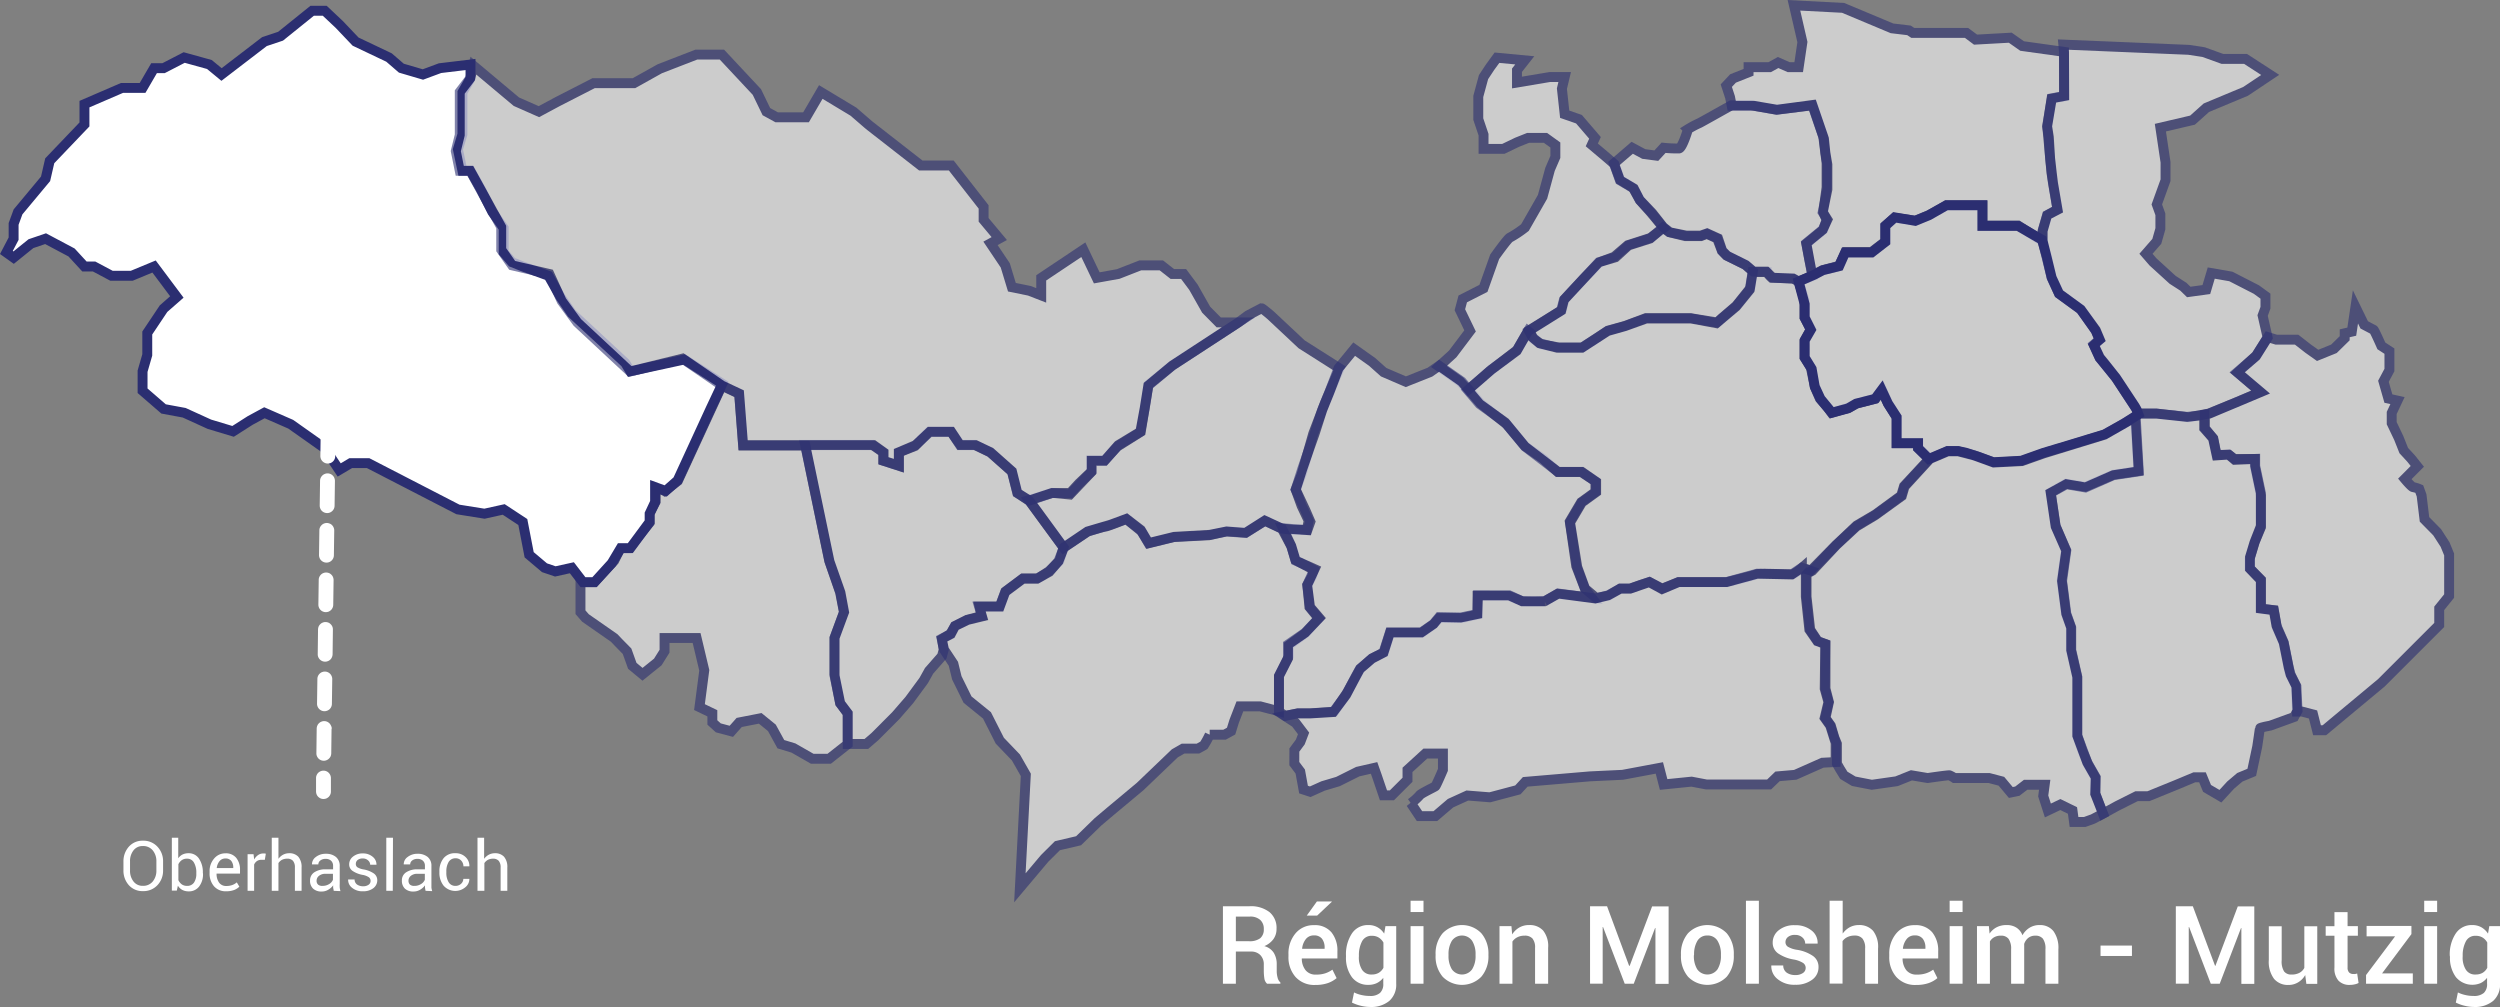 <svg xmlns="http://www.w3.org/2000/svg" xmlns:xlink="http://www.w3.org/1999/xlink" viewBox="0 0 504.67 203.28"><rect x="0" y="0" width="504.67" height="203.28" fill="#808080" stroke="none"/><defs><style>.cls-1,.cls-5{fill:none;}.cls-2{opacity:0.6;}.cls-10,.cls-2,.cls-22,.cls-8{isolation:isolate;}.cls-3{clip-path:url(#clip-path);}.cls-17,.cls-4{fill:#fff;}.cls-5{stroke:#2b2e71;stroke-width:2px;}.cls-6{clip-path:url(#clip-path-2);}.cls-7{clip-path:url(#clip-path-3);}.cls-8{opacity:0.6;}.cls-9{clip-path:url(#clip-path-4);}.cls-10,.cls-17{opacity:0.6;}.cls-11{clip-path:url(#clip-path-5);}.cls-12{clip-path:url(#clip-path-6);}.cls-13{clip-path:url(#clip-path-7);}.cls-14{clip-path:url(#clip-path-8);}.cls-15{clip-path:url(#clip-path-9);}.cls-16{clip-path:url(#clip-path-10);}.cls-18{clip-path:url(#clip-path-11);}.cls-19{clip-path:url(#clip-path-12);}.cls-20{clip-path:url(#clip-path-13);}.cls-21{clip-path:url(#clip-path-14);}.cls-23{clip-path:url(#clip-path-15);}.cls-24{clip-path:url(#clip-path-16);}.cls-25{clip-path:url(#clip-path-17);}</style><clipPath id="clip-path" transform="translate(-0.02 -0.17)"><rect class="cls-1" x="288.75" y="10.75" width="48.75" height="69.75"/></clipPath><clipPath id="clip-path-2" transform="translate(-0.02 -0.17)"><rect class="cls-1" x="116" y="76.5" width="56.25" height="78"/></clipPath><clipPath id="clip-path-3" transform="translate(-0.02 -0.17)"><rect class="cls-1" x="161.25" y="86.25" width="54.75" height="65.25"/></clipPath><clipPath id="clip-path-4" transform="translate(-0.02 -0.17)"><rect class="cls-1" x="188.75" y="103.75" width="79" height="78.75"/></clipPath><clipPath id="clip-path-5" transform="translate(-0.02 -0.17)"><rect class="cls-1" x="206" y="61.25" width="65.75" height="51"/></clipPath><clipPath id="clip-path-6" transform="translate(-0.02 -0.17)"><rect class="cls-1" x="257" y="69.25" width="66.75" height="76.75"/></clipPath><clipPath id="clip-path-7" transform="translate(-0.02 -0.17)"><rect class="cls-1" x="307.25" y="44.75" width="47.75" height="26.75"/></clipPath><clipPath id="clip-path-8" transform="translate(-0.02 -0.17)"><rect class="cls-1" x="294.75" y="54" width="96.25" height="68"/></clipPath><clipPath id="clip-path-9" transform="translate(-0.02 -0.17)"><rect class="cls-1" x="324.5" y="20.25" width="45.5" height="38"/></clipPath><clipPath id="clip-path-10" transform="translate(-0.02 -0.17)"><rect class="cls-1" x="347.25" width="70.5" height="57.5"/></clipPath><clipPath id="clip-path-11" transform="translate(-0.02 -0.17)"><rect class="cls-1" x="411.25" y="8" width="49" height="77.5"/></clipPath><clipPath id="clip-path-12" transform="translate(-0.02 -0.17)"><rect class="cls-1" x="444" y="58.75" width="51.5" height="90"/></clipPath><clipPath id="clip-path-13" transform="translate(-0.02 -0.17)"><rect class="cls-1" x="412.75" y="82.5" width="52.25" height="83.5"/></clipPath><clipPath id="clip-path-14" transform="translate(-0.02 -0.17)"><rect class="cls-1" x="363.5" y="82.5" width="69.25" height="84.75"/></clipPath><clipPath id="clip-path-15" transform="translate(-0.02 -0.17)"><rect class="cls-1" y="1.25" width="147.25" height="117.5"/></clipPath><clipPath id="clip-path-16" transform="translate(-0.02 -0.17)"><rect class="cls-1" x="91" y="10" width="162.5" height="92.5"/></clipPath><clipPath id="clip-path-17" transform="translate(-0.02 -0.17)"><rect class="cls-1" x="256.75" y="113.5" width="115" height="52.5"/></clipPath></defs><g id="Calque_2" data-name="Calque 2"><g id="Calque_1-2" data-name="Calque 1"><g class="cls-2"><g class="cls-3"><path class="cls-4" d="M302.21,11.82l5.61.53-1.57,2v2.48l6.63-1.11h3l-.56,2.35.56,5.16,2.88,1L322,28l-.65,1.42,2.86,2.41,1.7,1.47,1.18,3.2,2.55,1.55,1.5,2.62L333.21,43l2.66,3.19-2.66,2-4.6,1.48L325.89,52l-3,1.12-3.23,3.35-3.81,4.11-.56,2.19L308.48,67l-2.23,3.85-5.45,4.19-2.95,2.57-1.55,1.29-1.58-1.75-4.23-3,2.79-2.54,3.5-4.64-2.06-4.27.58-2.19,4.18-2.13L301.75,52s2.74-3.86,3.11-3.89a22.35,22.35,0,0,0,3-2l3.55-6.21,1.51-5.55L314,31.85V29.44L312,28h-3.5l-2.23.89-2.77,1.33h-4V27.36l-1.06-3.14V19.63l1.06-3.9,1.32-2Z" transform="translate(-0.02 -0.17)"/><path class="cls-5" d="M302.21,11.82l5.61.53-1.57,2v2.48l6.63-1.11h3l-.56,2.35.56,5.16,2.88,1L322,28l-.65,1.42,2.86,2.41,1.7,1.47,1.18,3.2,2.55,1.55,1.5,2.62L333.21,43l2.66,3.19-2.66,2-4.6,1.48L325.89,52l-3,1.12-3.23,3.35-3.81,4.11-.56,2.19L308.48,67l-2.23,3.85-5.45,4.19-2.95,2.57-1.55,1.29-1.58-1.75-4.23-3,2.79-2.54,3.5-4.64-2.06-4.27.58-2.19,4.18-2.13L301.75,52s2.74-3.86,3.11-3.89a22.35,22.35,0,0,0,3-2l3.55-6.21,1.51-5.55L314,31.85V29.44L312,28h-3.5l-2.23.89-2.77,1.33h-4V27.36l-1.06-3.14V19.63l1.06-3.9,1.32-2Z" transform="translate(-0.02 -0.17)"/></g></g><g class="cls-2"><g class="cls-6"><polygon class="cls-4" points="140.62 128.79 134.15 128.79 134.15 131.46 132.79 133.63 129.7 136.12 127.64 134.41 126.58 131.46 124.91 129.76 123.99 128.79 118.19 124.75 117.18 123.59 117.18 118.61 117.18 117.51 119.97 117.51 123.99 113.18 125.24 110.65 126.98 110.65 131.11 105.54 131.11 103.63 132.36 101.26 132.36 98.09 134.15 99.12 136.84 97.08 145.72 77.83 149.22 79.5 150.02 89.95 162.59 89.95 167.39 113.18 169.59 119.58 170.37 123.59 168.46 128.79 168.46 136.12 169.59 141.94 171.12 143.99 171.12 147.63 171.12 150.23 167.39 153.17 163.96 153.17 160.17 151 157.63 150.23 155.82 146.93 153.46 145.01 149.22 145.84 147.63 147.63 145 146.93 143.8 145.84 143.8 143.99 141.2 142.74 142.17 135.31 140.62 128.79"/><polygon class="cls-5" points="140.62 128.79 134.15 128.79 134.15 131.46 132.79 133.63 129.7 136.12 127.64 134.41 126.58 131.46 124.91 129.76 123.99 128.79 118.19 124.75 117.18 123.59 117.18 118.61 117.18 117.51 119.97 117.51 123.99 113.18 125.24 110.65 126.98 110.65 131.11 105.54 131.11 103.63 132.36 101.26 132.36 98.09 134.15 99.12 136.84 97.08 145.72 77.83 149.22 79.5 150.02 89.95 162.59 89.95 167.39 113.18 169.59 119.58 170.37 123.59 168.46 128.79 168.46 136.12 169.59 141.94 171.12 143.99 171.12 147.63 171.12 150.23 167.39 153.17 163.96 153.17 160.17 151 157.63 150.23 155.82 146.93 153.46 145.01 149.22 145.84 147.63 147.63 145 146.93 143.8 145.84 143.8 143.99 141.2 142.74 142.17 135.31 140.62 128.79"/></g></g><g class="cls-2"><g class="cls-7"><polygon class="cls-4" points="190.15 129.01 190.51 131.14 190.15 132.46 187.55 135.42 186.46 137.38 183.57 141.31 180.82 144.48 176.61 148.7 174.89 150.18 171.13 150.18 171.13 143.99 169.61 141.97 168.47 136.43 168.47 128.75 170.39 123.56 169.66 119.61 167.45 113.35 162.53 89.8 176.1 89.8 178.3 91.32 178.3 92.99 181.46 94.03 181.46 91.32 184.68 90.05 187.59 87.13 191.97 87.13 193.85 89.8 196.75 89.8 199.9 91.32 204.29 95.21 205.4 99.51 207.81 101.13 214.71 110.53 213.88 113.21 211.74 115.32 209.49 116.77 206.48 116.77 204.29 118.41 203 119.37 201.84 122.46 197.75 122.46 198.19 124.36 195.27 125.1 192.76 126.38 191.84 127.98 190.15 129.01"/><polygon class="cls-5" points="190.15 129.01 190.51 131.14 190.15 132.46 187.55 135.42 186.46 137.38 183.57 141.31 180.82 144.48 176.61 148.7 174.89 150.18 171.13 150.18 171.13 143.99 169.61 141.97 168.47 136.43 168.47 128.75 170.39 123.56 169.66 119.61 167.45 113.35 162.53 89.8 176.1 89.8 178.3 91.32 178.3 92.99 181.46 94.03 181.46 91.32 184.68 90.05 187.59 87.13 191.97 87.13 193.85 89.8 196.75 89.8 199.9 91.32 204.29 95.21 205.4 99.51 207.81 101.13 214.71 110.53 213.88 113.21 211.74 115.32 209.49 116.77 206.48 116.77 204.29 118.41 203 119.37 201.84 122.46 197.75 122.46 198.19 124.36 195.27 125.1 192.76 126.38 191.84 127.98 190.15 129.01"/></g></g><g class="cls-8"><g class="cls-9"><path class="cls-4" d="M227.39,104.94l3.07,2.49,1.47,2.39,5-1.23,7.14-.37,3.54-.79,3.89.25,3.9-2.41,3.41,1.64,1.91,3.59.8,2.72,3.73,2-.35,1.24-.95,1.77.4,4.48,1.89,2.32-2.79,3-3.25,2.39v2.25l-2,4v7.09l-3.78-1h-4.1l-1.16,3-.62,2-1.32.72h-3a17.12,17.12,0,0,1-1.18,2.15c-.21.14-1.2.66-1.2.66h-3l-1.66.95-7,6.7L224.12,164l-2.47,2.09-3.9,3.8-4.27,1-2.58,2.56-5,5.94,1.2-22.8-2-3.51-3.25-3.39-2.59-5.11-3.92-3.18L193.17,137l-.69-2.83-1.9-2.87-.47-2.19,1.85-.94.85-1.63,2.52-1.22,2.92-.71-.59-2h4.18l1.09-2.95L206.5,117h2.84l2.51-1.4,1.85-2.14,1.07-2.77,4.82-3.22s3.22-1,3.59-1S227.39,104.94,227.39,104.94Z" transform="translate(-0.02 -0.17)"/><path class="cls-5" d="M227.39,104.94l3.07,2.49,1.47,2.39,5-1.23,7.14-.37,3.54-.79,3.89.25,3.9-2.41,3.41,1.64,1.91,3.59.8,2.72,3.73,2-.35,1.24-.95,1.77.4,4.48,1.89,2.32-2.79,3-3.25,2.39v2.25l-2,4v7.09l-3.78-1h-4.1l-1.16,3-.62,2-1.32.72h-3a17.12,17.12,0,0,1-1.18,2.15c-.21.14-1.2.66-1.2.66h-3l-1.66.95-7,6.7L224.12,164l-2.47,2.09-3.9,3.8-4.27,1-2.58,2.56-5,5.94,1.2-22.8-2-3.51-3.25-3.39-2.59-5.11-3.92-3.18L193.17,137l-.69-2.83-1.9-2.87-.47-2.19,1.85-.94.85-1.63,2.52-1.22,2.92-.71-.59-2h4.18l1.09-2.95L206.5,117h2.84l2.51-1.4,1.85-2.14,1.07-2.77,4.82-3.22s3.22-1,3.59-1S227.39,104.94,227.39,104.94Z" transform="translate(-0.02 -0.17)"/></g></g><g class="cls-10"><g class="cls-11"><path class="cls-4" d="M254.69,62.39c.16,0,1.83,1.42,1.83,1.42l6.25,5.86,7.67,4.87-2.94,6.94-2.38,6.23-2.35,8.23L261.58,99l1.19,3.28,1.43,3-.36,1.86h-2.78l-2.31-.29-3.42-1.57-3.88,2.48-3.81-.3-3.38.67-7.21.41-5.19,1.27-1.56-2.67-2.9-2.23-3.2,1.18-4.64,1.37-4.82,3.26-7-9.59,4.67-1.47L216,100l4.29-4.52V93.12H223l2.53-2.78,4.77-3,1.56-9.5L236.59,74l13.35-8.69,2-1.48Z" transform="translate(-0.02 -0.17)"/><path class="cls-5" d="M254.69,62.39c.16,0,1.83,1.42,1.83,1.42l6.25,5.86,7.67,4.87-2.94,6.94-2.38,6.23-2.35,8.23L261.58,99l1.19,3.28,1.43,3-.36,1.86h-2.78l-2.31-.29-3.42-1.57-3.88,2.48-3.81-.3-3.38.67-7.21.41-5.19,1.27-1.56-2.67-2.9-2.23-3.2,1.18-4.64,1.37-4.82,3.26-7-9.59,4.67-1.47L216,100l4.29-4.52V93.12H223l2.53-2.78,4.77-3,1.56-9.5L236.59,74l13.35-8.69,2-1.48Z" transform="translate(-0.02 -0.17)"/></g></g><g class="cls-2"><g class="cls-12"><path class="cls-4" d="M298.3,120.45v3.77l-3.22.71h-4.55l-1.07,1.22L287,127.9h-6.36l-1.26,4L277,133.07l-2.38,2.09L272,139.94l-2.64,3.9-4.82.33H262l-2.53.52-1.26-.85v-7.23l1.81-3.54v-2.79l3.46-2.38,2.85-3-1.85-2.17-.6-4.44,1.51-3.24-3.82-1.7-.9-3L259,106.82l4.94.36.6-1.69-1-2.31L261.58,99l1.33-4.18,1.58-4.55.91-2.56,1.54-4.81,1.38-3.41,1.91-5,3.15-3.84L277,73.22l2.33,2.08,4.48,1.93,4.86-1.93L290.53,74l4.55,3.19,3.82,4.44,5.27,4.2,3.72,4.44,3.6,2.51,3,2.67h4.72l2.88,1.89v2.13l-2.88,2.08-2.3,3.9,1.3,9,1.79,4.65,1.34,1.74-6.85-.8-2.65,1.53a42.07,42.07,0,0,1-4.5,0c-.34-.16-2.71-1.11-2.71-1.11Z" transform="translate(-0.02 -0.17)"/><path class="cls-5" d="M298.3,120.45v3.77l-3.22.71h-4.55l-1.07,1.22L287,127.9h-6.36l-1.26,4L277,133.07l-2.38,2.09L272,139.94l-2.64,3.9-4.82.33H262l-2.53.52-1.26-.85v-7.23l1.81-3.54v-2.79l3.46-2.38,2.85-3-1.85-2.17-.6-4.44,1.51-3.24-3.82-1.7-.9-3L259,106.82l4.94.36.6-1.69-1-2.31L261.58,99l1.33-4.18,1.58-4.55.91-2.56,1.54-4.81,1.38-3.41,1.91-5,3.15-3.84L277,73.22l2.33,2.08,4.48,1.93,4.86-1.93L290.53,74l4.55,3.19,3.82,4.44,5.27,4.2,3.72,4.44,3.6,2.51,3,2.67h4.72l2.88,1.89v2.13l-2.88,2.08-2.3,3.9,1.3,9,1.79,4.65,1.34,1.74-6.85-.8-2.65,1.53a42.07,42.07,0,0,1-4.5,0c-.34-.16-2.71-1.11-2.71-1.11Z" transform="translate(-0.02 -0.17)"/></g></g><g class="cls-10"><g class="cls-13"><polygon class="cls-4" points="340.24 47.67 343.35 47.67 344.54 47.2 346.64 48.13 347.59 50.62 348.49 51.56 352.32 53.44 353.85 54.79 353.33 58.18 350.48 61.74 347.59 64.22 346.64 65.11 341.24 64.22 332.25 64.22 328.05 65.79 324.61 66.74 322.1 68.42 319.42 70.16 314.71 70.16 311.12 69.5 309.56 68.42 308.65 66.77 315.15 62.7 315.7 60.53 322.75 52.94 326.11 51.94 328.73 49.55 333.11 48.15 335.71 45.95 336.95 46.87 340.24 47.67"/><polygon class="cls-5" points="340.24 47.67 343.35 47.67 344.54 47.2 346.64 48.13 347.59 50.62 348.49 51.56 352.32 53.44 353.85 54.79 353.33 58.18 350.48 61.74 347.59 64.22 346.64 65.11 341.24 64.22 332.25 64.22 328.05 65.79 324.61 66.74 322.1 68.42 319.42 70.16 314.71 70.16 311.12 69.5 309.56 68.42 308.65 66.77 315.15 62.7 315.7 60.53 322.75 52.94 326.11 51.94 328.73 49.55 333.11 48.15 335.71 45.95 336.95 46.87 340.24 47.67"/></g></g><g class="cls-2"><g class="cls-14"><path class="cls-4" d="M363.11,57l1.18,3.75v3.53l1.27,2.34L364.29,69v3.33l1.27,2,.83,4,1,2.29L369,82.49l.73,1,3.51-1,1.58-.86,3.82-1,1.29-1.78,1.23,2.77,1.73,2.81v5.2h4.37v1l2.3,2.11-5.18,5.57-.57,1.9L378.64,104l-3.82,2.25-4.23,4-5,5.09-1.83-.52a9.61,9.61,0,0,1-1.85,1.28c-.42.08-6.69-.26-7.3,0s-6,1.59-6,1.59h-9.74L335.55,119,333,117.67l-1.91.61-2,.71h-2l-2.34,1.4-2.48.52L320,119l-1.58-4.35-1.46-9,2.39-4.05,2.88-2.08V97.43l-2.88-2h-4.82l-6.66-5.11-4-4.87-5.17-3.72-2.37-2.81,4.76-4.14L306.19,71l2.29-4,.6.49.28.75,1.43,1.22,3.55.9h5l5.2-3.36,3.53-1,4.26-1.53h9.08l5.08.94,4-3.37,2.74-3.37.59-3.58h2.83a7.39,7.39,0,0,0,1,1.13c.17,0,4.41.19,4.41.19Z" transform="translate(-0.02 -0.17)"/><path class="cls-5" d="M363.11,57l1.18,3.75v3.53l1.27,2.34L364.29,69v3.33l1.27,2,.83,4,1,2.29L369,82.49l.73,1,3.51-1,1.58-.86,3.82-1,1.29-1.78,1.23,2.77,1.73,2.81v5.2h4.37v1l2.3,2.11-5.18,5.57-.57,1.9L378.64,104l-3.82,2.25-4.23,4-5,5.09-1.83-.52a9.61,9.61,0,0,1-1.85,1.28c-.42.08-6.69-.26-7.3,0s-6,1.59-6,1.59h-9.74L335.55,119,333,117.67l-1.91.61-2,.71h-2l-2.34,1.4-2.48.52L320,119l-1.58-4.35-1.46-9,2.39-4.05,2.88-2.08V97.43l-2.88-2h-4.82l-6.66-5.11-4-4.87-5.17-3.72-2.37-2.81,4.76-4.14L306.19,71l2.29-4,.6.49.28.75,1.43,1.22,3.55.9h5l5.2-3.36,3.53-1,4.26-1.53h9.08l5.08.94,4-3.37,2.74-3.37.59-3.58h2.83a7.39,7.39,0,0,0,1,1.13c.17,0,4.41.19,4.41.19Z" transform="translate(-0.02 -0.17)"/></g></g><g class="cls-2"><g class="cls-15"><path class="cls-4" d="M349.55,21.42h4l5.07.89,7.32-.89,2.14,6.31.67,5.39V38l-.67,5,.67,1.56-.67,2-3.42,2.82.59,3.12.69,3.36L363.1,57,362,56.4l-4.13-.16L356.59,55H354l-1.58-1.33-3.74-1.86-1-1-.85-2.52-2.2-1-1.29.44h-2.92l-3.32-.67L335.76,46l-2.2-2.8L331,40.52l-1.17-2.3-2.8-1.65-1.21-3.4L329.51,30l2.34,1.26,2.53.33L335.84,30a26.56,26.56,0,0,0,3.12.14c.66-.09,1.79-3.75,1.8-3.89a19.72,19.72,0,0,1,2.33-1.24c.27-.12,5.18-2.88,5.18-2.88Z" transform="translate(-0.02 -0.17)"/><path class="cls-5" d="M349.55,21.42h4l5.07.89,7.32-.89,2.14,6.31.67,5.39V38l-.67,5,.67,1.56-.67,2-3.42,2.82.59,3.12.69,3.36L363.1,57,362,56.4l-4.13-.16L356.59,55H354l-1.58-1.33-3.74-1.86-1-1-.85-2.52-2.2-1-1.29.44h-2.92l-3.32-.67L335.76,46l-2.2-2.8L331,40.52l-1.17-2.3-2.8-1.65-1.21-3.4L329.51,30l2.34,1.26,2.53.33L335.84,30a26.56,26.56,0,0,0,3.12.14c.66-.09,1.79-3.75,1.8-3.89a19.72,19.72,0,0,1,2.33-1.24c.27-.12,5.18-2.88,5.18-2.88Z" transform="translate(-0.02 -0.17)"/></g></g><g class="cls-2"><g class="cls-16"><polygon class="cls-4" points="352.98 13.56 357.24 13.56 358.94 12.62 361.08 13.56 363.1 13.56 363.85 8.49 362.14 1.07 372.07 1.59 381.93 5.72 385.36 6.13 386.13 6.64 396.98 6.64 398.8 8 405.81 7.61 408.2 9.29 416.66 10.47 416.66 19.46 414.14 19.92 413.28 25.55 414.14 34.98 415.35 42.28 413.28 43.46 412.38 46.52 412.38 48.72 407.4 45.53 405.81 45.53 400.19 45.53 400.19 41.46 392.94 41.46 389.3 43.46 386.65 44.55 382.44 43.97 380.63 45.53 380.63 48.72 377.81 50.88 374.39 50.88 372.57 50.88 371.21 53.67 367.94 54.53 365.83 55.6 364.63 49.09 367.94 46.38 368.89 44.34 367.94 42.84 368.89 38.25 368.89 33.22 368.48 30.81 368.2 28.02 365.86 21.2 358.72 22.16 354.01 21.36 349.58 21.36 349.24 19.62 348.48 17.29 349.84 15.84 352.98 14.59 352.98 13.56"/><polygon class="cls-5" points="352.98 13.56 357.24 13.56 358.94 12.62 361.08 13.56 363.1 13.56 363.85 8.49 362.14 1.07 372.07 1.59 381.93 5.72 385.36 6.13 386.13 6.64 396.98 6.64 398.8 8 405.81 7.61 408.2 9.29 416.66 10.47 416.66 19.46 414.14 19.92 413.28 25.55 414.14 34.98 415.35 42.28 413.28 43.46 412.38 46.52 412.38 48.72 407.4 45.53 405.81 45.53 400.19 45.53 400.19 41.46 392.94 41.46 389.3 43.46 386.65 44.55 382.44 43.97 380.63 45.53 380.63 48.72 377.81 50.88 374.39 50.88 372.57 50.88 371.21 53.67 367.94 54.53 365.83 55.6 364.63 49.09 367.94 46.38 368.89 44.34 367.94 42.84 368.89 38.25 368.89 33.22 368.48 30.81 368.2 28.02 365.86 21.2 358.72 22.16 354.01 21.36 349.58 21.36 349.24 19.62 348.48 17.29 349.84 15.84 352.98 14.59 352.98 13.56"/></g></g><polygon class="cls-17" points="412.23 48.42 413.21 51.92 414.16 55.99 415.65 59.28 420.03 62.46 423.05 66.74 423.85 68.62 422.69 69.69 423.85 72.23 427.13 76.25 431.25 82.53 431.68 83.64 428.77 85.49 424.86 87.68 418.14 89.73 412.51 91.42 408.04 93.01 402.39 93.31 399.28 92.17 396.93 91.42 395.3 91.05 393.13 91.05 389.38 92.65 387.19 90.47 387.19 89.46 382.87 89.46 382.87 84.18 381.12 81.48 379.84 78.74 378.52 80.51 374.71 81.48 373.09 82.42 369.8 83.32 367.49 80.51 366.34 78.03 365.72 74.47 364.31 72.17 364.31 68.69 365.54 66.57 364.31 64.11 364.31 61.42 363.08 56.83 366.29 55.43 367.97 54.55 371.26 53.73 372.47 50.98 377.81 50.98 380.58 48.83 380.58 45.6 382.49 43.88 386.63 44.58 389.39 43.45 392.92 41.43 400.18 41.43 400.18 45.6 407.36 45.6 412.23 48.42"/><polygon class="cls-5" points="412.23 48.42 413.21 51.92 414.16 55.99 415.65 59.28 420.03 62.46 423.05 66.74 423.85 68.62 422.69 69.69 423.85 72.23 427.13 76.25 431.25 82.53 431.68 83.64 428.77 85.49 424.86 87.68 418.14 89.73 412.51 91.42 408.04 93.01 402.39 93.31 399.28 92.17 396.93 91.42 395.3 91.05 393.13 91.05 389.38 92.65 387.19 90.47 387.19 89.46 382.87 89.46 382.87 84.18 381.12 81.48 379.84 78.74 378.52 80.51 374.71 81.48 373.09 82.42 369.8 83.32 367.49 80.51 366.34 78.03 365.72 74.47 364.31 72.17 364.31 68.69 365.54 66.57 364.31 64.11 364.31 61.42 363.08 56.83 366.29 55.43 367.97 54.55 371.26 53.73 372.47 50.98 377.81 50.98 380.58 48.83 380.58 45.6 382.49 43.88 386.63 44.58 389.39 43.45 392.92 41.43 400.18 41.43 400.18 45.6 407.36 45.6 412.23 48.42"/><g class="cls-8"><g class="cls-18"><polygon class="cls-4" points="416.66 10.52 416.52 9 441.84 10.06 444.84 10.52 448.63 11.89 453.3 11.89 458.28 15.12 453.3 18.45 445.39 21.75 442.6 24.25 436.11 25.77 437.15 32.75 437.15 36.39 435.39 41.27 436.11 43.26 436.11 46.19 435.39 48.72 433.2 51.23 434.64 52.89 438.59 56.49 440.75 57.88 441.84 58.94 445.39 58.45 446.38 55.12 450.34 55.81 455.49 58.45 457.32 59.78 457.32 62.13 456.75 63.69 457.76 68.14 455.49 71.75 451.72 75.21 456.32 79.15 451.72 81.11 445.86 83.49 441.84 84.24 435.39 83.49 431.74 83.49 430.96 82.05 427.16 76.3 424.74 73.23 423.87 72.18 422.65 69.57 423.87 68.55 423.06 66.63 420.04 62.48 415.66 59.28 414.16 56.06 412.33 48.61 412.33 47.46 412.33 46.62 413.24 43.43 415.35 42.34 414.42 36.91 413.85 31.99 413.59 27.64 413.24 25.49 414.2 19.84 416.7 19.37 416.66 10.52"/><polygon class="cls-5" points="416.66 10.52 416.52 9 441.84 10.06 444.84 10.52 448.63 11.89 453.3 11.89 458.28 15.12 453.3 18.45 445.39 21.75 442.6 24.25 436.11 25.77 437.15 32.75 437.15 36.39 435.39 41.27 436.11 43.26 436.11 46.19 435.39 48.72 433.2 51.23 434.64 52.89 438.59 56.49 440.75 57.88 441.84 58.94 445.39 58.45 446.38 55.12 450.34 55.81 455.49 58.45 457.32 59.78 457.32 62.13 456.75 63.69 457.76 68.14 455.49 71.75 451.72 75.21 456.32 79.15 451.72 81.11 445.86 83.49 441.84 84.24 435.39 83.49 431.74 83.49 430.96 82.05 427.16 76.3 424.74 73.23 423.87 72.18 422.65 69.57 423.87 68.55 423.06 66.63 420.04 62.48 415.66 59.28 414.16 56.06 412.33 48.61 412.33 47.46 412.33 46.62 413.24 43.43 415.35 42.34 414.42 36.91 413.85 31.99 413.59 27.64 413.24 25.49 414.2 19.84 416.7 19.37 416.66 10.52"/></g></g><g class="cls-10"><g class="cls-19"><path class="cls-4" d="M457.84,68.22l1.7.52h4.1L466,70.58l1.88,1.33,3.29-1.33,2.17-2.13v-1l1.43-.33.74-5,1.77,3.63,1.9,1c.17.1,1.56,3.24,1.56,3.24l1.63,1.06v3.82l-1.21,2.27,1,3.49,1.84.41-1.17,2.49v2.07l1.43,3,1,2.52,1.5,1.63L488,94.31l-2.53,2.54s1.38,1.66,1.69,1.66a6.2,6.2,0,0,1,1.23.37l.47,1.29.59,4.85,2.55,2.59,1.6,2.48.82,2v8.4l-2,2.48v3.36L480.75,138l-11.51,9.58h-1.49l-.8-3.18-2.25-.59h-1l-.24-5.25-1.19-2.38L461,129.89l-1.34-3-.63-3.54-2.61-.29v-5.87l-2.28-2.3V113l1.05-3.48,1.23-2.91v-6.39l-1.23-5.86V92.82h-4.13L450,92h-2.56l-.62-3.29-1.71-2.09V83.85l.85-.16,10.41-4.37-4.74-4,3.78-3.23Z" transform="translate(-0.02 -0.17)"/><path class="cls-5" d="M457.84,68.22l1.7.52h4.1L466,70.58l1.88,1.33,3.29-1.33,2.17-2.13v-1l1.43-.33.74-5,1.77,3.63,1.9,1c.17.1,1.56,3.24,1.56,3.24l1.63,1.06v3.82l-1.21,2.27,1,3.49,1.84.41-1.17,2.49v2.07l1.43,3,1,2.52,1.5,1.63L488,94.31l-2.53,2.54s1.38,1.66,1.69,1.66a6.2,6.2,0,0,1,1.23.37l.47,1.29.59,4.85,2.55,2.59,1.6,2.48.82,2v8.4l-2,2.48v3.36L480.75,138l-11.51,9.58h-1.49l-.8-3.18-2.25-.59h-1l-.24-5.25-1.19-2.38L461,129.89l-1.34-3-.63-3.54-2.61-.29v-5.87l-2.28-2.3V113l1.05-3.48,1.23-2.91v-6.39l-1.23-5.86V92.82h-4.13L450,92h-2.56l-.62-3.29-1.71-2.09V83.85l.85-.16,10.41-4.37-4.74-4,3.78-3.23Z" transform="translate(-0.02 -0.17)"/></g></g><g class="cls-8"><g class="cls-20"><path class="cls-4" d="M431.7,95.25,431,84.32l.95-.65h3.42l6.16.65,3.45-.39v2.71l1.77,2,.76,3.46,2.37-.18L451.15,93l4.12-.19v1.41l1.14,5.43v6.72l-1.3,3.34-.88,2.92V115l2.18,2.28V123l2.61.35.55,3.12,1.47,3.42,1,5,.4,1.49,1.16,2.34.22,4.92-.7,1.27-4.8,1.74s-2.11.37-2.11.56-.53,3.69-.53,3.69l-1.1,5.18-2.41,1-1.85,1.57-2.07,2.25-2.7-1.58-.92-2.24H443l-3.76,1.57-5.53,2.25h-2.39l-3.85,1.93-2.93,1.6L423,160.36v-3.27l-1.48-2.62-1.12-2.73-1.07-3.08V136.84l-1.26-5.42v-4.6l-1-2.73-.87-6.82.87-6-2.1-4.95-1-6.72,3.1-1.78,3.91.61L426.63,96Z" transform="translate(-0.02 -0.17)"/><path class="cls-5" d="M431.7,95.25,431,84.32l.95-.65h3.42l6.16.65,3.45-.39v2.71l1.77,2,.76,3.46,2.37-.18L451.15,93l4.12-.19v1.41l1.14,5.43v6.72l-1.3,3.34-.88,2.92V115l2.18,2.28V123l2.61.35.55,3.12,1.47,3.42,1,5,.4,1.49,1.16,2.34.22,4.92-.7,1.27-4.8,1.74s-2.11.37-2.11.56-.53,3.69-.53,3.69l-1.1,5.18-2.41,1-1.85,1.57-2.07,2.25-2.7-1.58-.92-2.24H443l-3.76,1.57-5.53,2.25h-2.39l-3.85,1.93-2.93,1.6L423,160.36v-3.27l-1.48-2.62-1.12-2.73-1.07-3.08V136.84l-1.26-5.42v-4.6l-1-2.73-.87-6.82.87-6-2.1-4.95-1-6.72,3.1-1.78,3.91.61L426.63,96Z" transform="translate(-0.02 -0.17)"/></g></g><g class="cls-10"><g class="cls-21"><path class="cls-4" d="M424.56,164.43l-2.06,1.08-1.65.59H418.7l-.31-2.32-2.45-1.2-2.52,1.2-.94-2.93.3-2.26h-3.85l-1.67,1.29-1.32.27-1.9-2.27-2.48-.65h-7a5.78,5.78,0,0,0-1-.55c-.27-.06-4.41.55-4.41.55l-3.27-.55-3,1.2-5,.71-3.65-.71-2-1.2-.81-1.31-.59-1.05v-4l-.51-1.24-.71-2.41-1.09-1.54.7-3.23-.7-2.72v-9l-1.56-.57-1.52-2.32-.74-6.67v-4.48l.74-.77-.09.3.53-.3,4.88-5.21,4-3.71,3.79-2.27,5.38-3.89.56-1.91,5.1-5.57,3.63-1.54h2.09l3.29.85,3.89,1.42,5.68-.29,4.39-1.55,12.29-3.78,6.3-3.6.62,11-5.13.78-5.63,2.48-3.85-.66L414,99.66l1,6.81,2.14,4.84-.85,6.15.85,6.59,1,2.83v4.52l1.23,5.45v11.84l2,5.4,1.72,3-.11,3.34Z" transform="translate(-0.02 -0.17)"/><path class="cls-5" d="M424.56,164.43l-2.06,1.08-1.65.59H418.7l-.31-2.32-2.45-1.2-2.52,1.2-.94-2.93.3-2.26h-3.85l-1.67,1.29-1.32.27-1.9-2.27-2.48-.65h-7a5.78,5.78,0,0,0-1-.55c-.27-.06-4.41.55-4.41.55l-3.27-.55-3,1.2-5,.71-3.65-.71-2-1.2-.81-1.31-.59-1.05v-4l-.51-1.24-.71-2.41-1.09-1.54.7-3.23-.7-2.72v-9l-1.56-.57-1.52-2.32-.74-6.67v-4.48l.74-.77-.09.3.53-.3,4.88-5.21,4-3.71,3.79-2.27,5.38-3.89.56-1.91,5.1-5.57,3.63-1.54h2.09l3.29.85,3.89,1.42,5.68-.29,4.39-1.55,12.29-3.78,6.3-3.6.62,11-5.13.78-5.63,2.48-3.85-.66L414,99.66l1,6.81,2.14,4.84-.85,6.15.85,6.59,1,2.83v4.52l1.23,5.45v11.84l2,5.4,1.72,3-.11,3.34Z" transform="translate(-0.02 -0.17)"/></g></g><g class="cls-22"><g class="cls-23"><polygon class="cls-4" points="1.29 50.97 2.75 48.18 2.75 45.2 3.64 42.77 9.2 36.1 10.04 32.46 17.05 25.12 17.05 21.02 24.63 17.75 28.78 17.75 31.1 13.76 33.02 13.76 37.18 11.61 42.27 13.02 44.72 15.04 53.38 8.4 56.64 7.31 63.02 2.17 65.55 2.17 68.47 4.92 71.78 8.4 78.53 11.61 81.02 13.76 85.37 15.04 88.82 13.76 94.98 13.02 94.98 15.8 93.35 18.65 93.35 23.19 93.35 27.12 92.44 30.15 93.35 34.47 94.98 34.47 97.05 38.18 99.38 42.77 101.68 46.05 101.68 50.97 103.36 52.93 105.54 53.8 110.73 55.67 113.14 59.95 115.44 63.27 126.23 73.28 127.24 74.94 138.15 72.57 145.82 77.47 143.43 82.55 136.79 96.98 134.37 99.11 132.24 98.33 132.24 101.35 131.14 103.7 131.14 105.38 127.24 110.65 125.31 110.65 123.5 113.69 120.02 117.52 117.68 117.52 115.44 114.61 112.1 115.35 109.92 114.61 106.82 111.99 105.54 105.38 101.68 102.84 97.8 103.7 92.44 102.84 74.31 93.49 70.8 93.49 68.47 94.87 65.55 90.49 58.69 85.64 53.38 83.32 50.52 84.87 47.05 87.08 42.27 85.64 37.18 83.32 33.02 82.55 28.78 78.88 28.78 74.94 29.73 71.65 29.73 67.22 33.02 62.3 35.7 59.95 31.1 53.8 26.59 55.67 22.51 55.67 19 53.8 17.05 53.8 14.45 50.97 9.2 48.18 6.24 49.19 2.75 52.01 1.29 50.97"/><polygon class="cls-5" points="1.29 50.97 2.75 48.18 2.75 45.2 3.64 42.77 9.2 36.1 10.04 32.46 17.05 25.12 17.05 21.02 24.63 17.75 28.78 17.75 31.1 13.76 33.02 13.76 37.18 11.61 42.27 13.02 44.72 15.04 53.38 8.4 56.64 7.31 63.02 2.17 65.55 2.17 68.47 4.92 71.78 8.4 78.53 11.61 81.02 13.76 85.37 15.04 88.82 13.76 94.98 13.02 94.98 15.8 93.35 18.65 93.35 23.19 93.35 27.12 92.44 30.15 93.35 34.47 94.98 34.47 97.05 38.18 99.38 42.77 101.68 46.05 101.68 50.97 103.36 52.93 105.54 53.8 110.73 55.67 113.14 59.95 115.44 63.27 126.23 73.28 127.24 74.94 138.15 72.57 145.82 77.47 143.43 82.55 136.79 96.98 134.37 99.11 132.24 98.33 132.24 101.35 131.14 103.7 131.14 105.38 127.24 110.65 125.31 110.65 123.5 113.69 120.02 117.52 117.68 117.52 115.44 114.61 112.1 115.35 109.92 114.61 106.82 111.99 105.54 105.38 101.68 102.84 97.8 103.7 92.44 102.84 74.31 93.49 70.8 93.49 68.47 94.87 65.55 90.49 58.69 85.64 53.38 83.32 50.52 84.87 47.05 87.08 42.27 85.64 37.18 83.32 33.02 82.55 28.78 78.88 28.78 74.94 29.73 71.65 29.73 67.22 33.02 62.3 35.7 59.95 31.1 53.8 26.59 55.67 22.51 55.67 19 53.8 17.05 53.8 14.45 50.97 9.2 48.18 6.24 49.19 2.75 52.01 1.29 50.97"/></g></g><g class="cls-2"><g class="cls-24"><polygon class="cls-4" points="95.56 13.25 104.24 20.53 108.79 22.54 112.53 20.53 119.83 16.79 127.98 16.79 133.19 13.88 140.57 11.02 145.73 11.02 152.79 18.57 154.71 22.54 156.79 23.68 162.71 23.68 165.69 18.57 172.28 22.54 175.44 25.27 185.88 33.41 192.03 33.41 198.56 41.77 198.56 44.38 201.72 48.16 199.95 49.13 202.93 53.57 204.27 57.98 207.8 58.7 210.19 59.63 210.19 56.09 218.69 50.41 221.4 56.09 225.74 55.31 230.19 53.57 234.44 53.57 236.66 55.31 238.93 55.31 240.92 57.98 243.48 62.51 246.02 65.08 248.15 65.08 249.98 65.08 236.66 73.79 231.81 77.83 231.08 82.42 230.19 87.17 225.74 89.86 222.96 93.03 220.39 93.03 220.39 95.14 217.82 97.58 216.03 99.53 212.36 99.53 207.8 101.04 205.36 99.53 204.27 95.14 199.95 91.3 196.94 89.86 193.79 89.86 192.03 87.17 187.7 87.17 184.82 89.86 181.44 91.3 181.44 93.99 178.36 93.03 178.36 91.3 176.35 89.86 167.56 89.86 157.64 89.86 150.01 89.86 149.2 79.45 145.73 77.83 137.79 72.39 127.19 75 116.54 65.08 113.38 60.75 110.9 55.31 103.39 53.57 101.18 50.41 101.18 45.83 94.92 34.48 92.81 34.48 92.01 30.51 92.81 27.25 92.81 18.57 94.92 15.81 95.56 13.25"/><polygon class="cls-5" points="95.56 13.25 104.24 20.53 108.79 22.54 112.53 20.53 119.83 16.79 127.98 16.79 133.19 13.88 140.57 11.02 145.73 11.02 152.79 18.57 154.71 22.54 156.79 23.68 162.71 23.68 165.69 18.57 172.28 22.54 175.44 25.27 185.88 33.41 192.03 33.41 198.56 41.77 198.56 44.38 201.72 48.16 199.95 49.13 202.93 53.57 204.27 57.98 207.8 58.7 210.19 59.63 210.19 56.09 218.69 50.41 221.4 56.09 225.74 55.31 230.19 53.57 234.44 53.57 236.66 55.31 238.93 55.31 240.92 57.98 243.48 62.51 246.02 65.08 248.15 65.08 249.98 65.08 236.66 73.79 231.81 77.83 231.08 82.42 230.19 87.17 225.74 89.86 222.96 93.03 220.39 93.03 220.39 95.14 217.82 97.58 216.03 99.53 212.36 99.53 207.8 101.04 205.36 99.53 204.27 95.14 199.95 91.3 196.94 89.86 193.79 89.86 192.03 87.17 187.7 87.17 184.82 89.86 181.44 91.3 181.44 93.99 178.36 93.03 178.36 91.3 176.35 89.86 167.56 89.86 157.64 89.86 150.01 89.86 149.2 79.45 145.73 77.83 137.79 72.39 127.19 75 116.54 65.08 113.38 60.75 110.9 55.31 103.39 53.57 101.18 50.41 101.18 45.83 94.92 34.48 92.81 34.48 92.01 30.51 92.81 27.25 92.81 18.57 94.92 15.81 95.56 13.25"/></g></g><g class="cls-10"><g class="cls-25"><path class="cls-4" d="M261.31,151.57l1.2-1.62.66-1.73-1.6-2.11-2.17-1.41,2.64-.51h2.48l4.63-.28,2.6-3.46s2.74-5.27,2.85-5.32,2.35-2,2.35-2l2.35-1.23,1.3-4.07h6.33l2.46-1.69,1.15-1.41,4.35.09,3.35-.7.13-3.78h6.31l2.61,1.2h4.54l2.76-1.56,7.46,1,2.59-.63L327.1,119h2l3.85-1.33,2.58,1.41,3.33-1.41h9.68l6.18-1.69,7,.15,2-1.35,1.66.56-.82.79v4.5l.71,6.65,1.6,2.31,1.61.6-.11,9,.76,2.72-.76,3.17,1.11,1.56,1.1,3.49V154l-2.66.14-5.5,2.44-3.57.31-1.7,1.64H344.49l-3-.57-5.64.57-.86-3.34-7.42,1.39-6.56.31L307.92,158l-1.49,1.62-5.65,1.5-4.55-.36-3.4,1.55-3.06,2.61h-3.2l-1.74-2.61a10.73,10.73,0,0,0,1.74-1.55c.12-.35,3-1.69,3.2-1.87s1.53-3.31,1.53-3.31v-3.29h-3.55l-3.6,3.29v2L281,160.72H279.3L278,156.89l-.6-1.7-3.29.75-4,2-3,.89-2.6,1.17-1.35-.44-.66-3.64-1.2-1.6Z" transform="translate(-0.02 -0.17)"/><path class="cls-5" d="M261.31,151.57l1.2-1.62.66-1.73-1.6-2.11-2.17-1.41,2.64-.51h2.48l4.63-.28,2.6-3.46s2.74-5.27,2.85-5.32,2.35-2,2.35-2l2.35-1.23,1.3-4.07h6.33l2.46-1.69,1.15-1.41,4.35.09,3.35-.7.13-3.78h6.31l2.61,1.2h4.54l2.76-1.56,7.46,1,2.59-.63L327.1,119h2l3.85-1.33,2.58,1.41,3.33-1.41h9.68l6.18-1.69,7,.15,2-1.35,1.66.56-.82.79v4.5l.71,6.65,1.6,2.31,1.61.6-.11,9,.76,2.72-.76,3.17,1.11,1.56,1.1,3.49V154l-2.66.14-5.5,2.44-3.57.31-1.7,1.64H344.49l-3-.57-5.64.57-.86-3.34-7.42,1.39-6.56.31L307.92,158l-1.49,1.62-5.65,1.5-4.55-.36-3.4,1.55-3.06,2.61h-3.2l-1.74-2.61a10.73,10.73,0,0,0,1.74-1.55c.12-.35,3-1.69,3.2-1.87s1.53-3.31,1.53-3.31v-3.29h-3.55l-3.6,3.29v2L281,160.72H279.3L278,156.89l-.6-1.7-3.29.75-4,2-3,.89-2.6,1.17-1.35-.44-.66-3.64-1.2-1.6Z" transform="translate(-0.02 -0.17)"/></g></g><path class="cls-4" d="M66.82,157.26l0,2.72a1.39,1.39,0,0,1-.12.57,1.51,1.51,0,0,1-.33.49,1.6,1.6,0,0,1-.49.32,1.65,1.65,0,0,1-.58.1,1.39,1.39,0,0,1-.57-.12,1.58,1.58,0,0,1-.48-.33,1.43,1.43,0,0,1-.32-.49,1.66,1.66,0,0,1-.11-.58l0-2.72a1.39,1.39,0,0,1,.12-.57,1.51,1.51,0,0,1,.33-.49,1.69,1.69,0,0,1,.49-.31,1.46,1.46,0,0,1,.58-.11,1.39,1.39,0,0,1,.57.12,1.37,1.37,0,0,1,.48.33,1.54,1.54,0,0,1,.32.49A1.46,1.46,0,0,1,66.82,157.26Zm.13-10-.06,5a1.81,1.81,0,0,1-.12.57,1.57,1.57,0,0,1-.83.8,1.38,1.38,0,0,1-.57.11,1.47,1.47,0,0,1-.58-.12,1.58,1.58,0,0,1-.48-.33,1.64,1.64,0,0,1-.32-.5,1.37,1.37,0,0,1-.1-.57l.06-5a1.58,1.58,0,0,1,.13-.57,1.25,1.25,0,0,1,.33-.48,1.34,1.34,0,0,1,.49-.32,1.41,1.41,0,0,1,.57-.11,1.47,1.47,0,0,1,.58.12,1.58,1.58,0,0,1,.48.33,1.73,1.73,0,0,1,.32.49A1.45,1.45,0,0,1,67,147.26Zm.14-10-.07,5a1.39,1.39,0,0,1-.12.57,1.51,1.51,0,0,1-.33.49,1.57,1.57,0,0,1-.49.31,1.46,1.46,0,0,1-.58.11,1.39,1.39,0,0,1-.57-.12,1.58,1.58,0,0,1-.48-.33,1.54,1.54,0,0,1-.32-.49,1.46,1.46,0,0,1-.11-.58l.07-5a1.39,1.39,0,0,1,.12-.57,1.47,1.47,0,0,1,.33-.48,1.43,1.43,0,0,1,.49-.32,1.46,1.46,0,0,1,.58-.11,1.39,1.39,0,0,1,.57.12,1.58,1.58,0,0,1,.48.33,1.47,1.47,0,0,1,.32.5A1.38,1.38,0,0,1,67.09,137.26Zm.13-10-.06,5a1.58,1.58,0,0,1-.13.57,1.37,1.37,0,0,1-.33.49,1.46,1.46,0,0,1-.49.31,1.41,1.41,0,0,1-.57.11,1.47,1.47,0,0,1-.58-.12,1.58,1.58,0,0,1-.48-.33,1.73,1.73,0,0,1-.32-.49,1.45,1.45,0,0,1-.1-.58l.06-5a1.81,1.81,0,0,1,.12-.57,1.45,1.45,0,0,1,.34-.48,1.34,1.34,0,0,1,.49-.32,1.38,1.38,0,0,1,.57-.11,1.67,1.67,0,0,1,.58.12,1.45,1.45,0,0,1,.48.34,1.49,1.49,0,0,1,.32.49A1.37,1.37,0,0,1,67.22,127.26Zm.14-10-.07,5a1.39,1.39,0,0,1-.12.57,1.51,1.51,0,0,1-.33.49,1.73,1.73,0,0,1-.49.32,1.65,1.65,0,0,1-.58.1,1.39,1.39,0,0,1-.57-.12,1.37,1.37,0,0,1-.48-.33,1.43,1.43,0,0,1-.32-.49,1.46,1.46,0,0,1-.11-.58l.07-5a1.39,1.39,0,0,1,.12-.57,1.58,1.58,0,0,1,.33-.48,1.43,1.43,0,0,1,.49-.32,1.66,1.66,0,0,1,.58-.11,1.81,1.81,0,0,1,.57.12,1.45,1.45,0,0,1,.48.34,1.34,1.34,0,0,1,.32.49A1.56,1.56,0,0,1,67.36,117.26Zm.13-10-.07,5a1.47,1.47,0,0,1-.12.58,1.51,1.51,0,0,1-.82.8,1.45,1.45,0,0,1-.58.1,1.42,1.42,0,0,1-.57-.12,1.58,1.58,0,0,1-.48-.33,1.43,1.43,0,0,1-.32-.49,1.66,1.66,0,0,1-.11-.58l.07-5a1.39,1.39,0,0,1,.12-.57,1.45,1.45,0,0,1,.34-.48,1.34,1.34,0,0,1,.49-.32,1.56,1.56,0,0,1,.57-.11,1.58,1.58,0,0,1,.57.13,1.25,1.25,0,0,1,.49.33,1.46,1.46,0,0,1,.31.49A1.38,1.38,0,0,1,67.49,107.26Zm.14-10-.07,5a1.47,1.47,0,0,1-.12.58,1.45,1.45,0,0,1-.34.48,1.49,1.49,0,0,1-.49.32,1.37,1.37,0,0,1-.57.1,1.39,1.39,0,0,1-.57-.12,1.51,1.51,0,0,1-.49-.33,1.41,1.41,0,0,1-.31-.49,1.46,1.46,0,0,1-.11-.58l.07-5a1.42,1.42,0,0,1,.12-.57,1.58,1.58,0,0,1,.33-.48,1.43,1.43,0,0,1,.49-.32,1.44,1.44,0,0,1,1.15,0,1.42,1.42,0,0,1,.48.33,1.34,1.34,0,0,1,.32.49A1.6,1.6,0,0,1,67.63,97.26Zm.13-10-.07,5a1.47,1.47,0,0,1-.12.58,1.51,1.51,0,0,1-.82.8,1.45,1.45,0,0,1-.58.1,1.39,1.39,0,0,1-.57-.12,1.58,1.58,0,0,1-.48-.33,1.43,1.43,0,0,1-.32-.49,1.62,1.62,0,0,1-.11-.58l.07-5a1.47,1.47,0,0,1,.12-.58,1.58,1.58,0,0,1,.33-.48,1.73,1.73,0,0,1,.49-.32,1.45,1.45,0,0,1,.58-.1,1.39,1.39,0,0,1,.57.12,1.37,1.37,0,0,1,.48.33,1.51,1.51,0,0,1,.43,1.07Zm.13-10-.06,5a1.87,1.87,0,0,1-.12.57,1.45,1.45,0,0,1-.34.48,1.34,1.34,0,0,1-.49.32,1.56,1.56,0,0,1-.57.11,1.68,1.68,0,0,1-.58-.13,1.42,1.42,0,0,1-.48-.33,1.49,1.49,0,0,1-.32-.49,1.4,1.4,0,0,1-.1-.57l.06-5a1.68,1.68,0,0,1,.13-.58,1.42,1.42,0,0,1,.33-.48,1.49,1.49,0,0,1,.49-.32,1.4,1.4,0,0,1,.57-.1,1.47,1.47,0,0,1,.58.12,1.51,1.51,0,0,1,.8.82A1.45,1.45,0,0,1,67.89,77.27Zm.14-10-.07,5a1.39,1.39,0,0,1-.12.57,1.58,1.58,0,0,1-.33.48,1.43,1.43,0,0,1-.49.32,1.66,1.66,0,0,1-.58.11,1.58,1.58,0,0,1-.57-.13,1.29,1.29,0,0,1-.48-.33,1.34,1.34,0,0,1-.32-.49,1.38,1.38,0,0,1-.11-.57l.07-5a1.47,1.47,0,0,1,.12-.58,1.51,1.51,0,0,1,.82-.8,1.45,1.45,0,0,1,.58-.1,1.39,1.39,0,0,1,.57.12,1.58,1.58,0,0,1,.48.33,1.43,1.43,0,0,1,.32.49A1.46,1.46,0,0,1,68,67.27Z" transform="translate(-0.02 -0.17)"/><path class="cls-4" d="M249.5,192.26v6.49h-2.61V183.11h5.39a6.13,6.13,0,0,1,4,1.18,4.11,4.11,0,0,1,1.43,3.37,3.47,3.47,0,0,1-.63,2.09,4.3,4.3,0,0,1-1.83,1.41,3.27,3.27,0,0,1,1.91,1.36,4.37,4.37,0,0,1,.59,2.34v1.3a5,5,0,0,0,.17,1.34,1.86,1.86,0,0,0,.57,1v.25h-2.69a1.73,1.73,0,0,1-.55-1.11,9.47,9.47,0,0,1-.11-1.5v-1.26a2.62,2.62,0,0,0-.7-1.91,2.52,2.52,0,0,0-1.88-.71Zm0-2.09h2.64a3.53,3.53,0,0,0,2.28-.6,2.28,2.28,0,0,0,.72-1.84,2.38,2.38,0,0,0-.71-1.85,3,3,0,0,0-2.15-.68H249.5Z" transform="translate(-0.02 -0.17)"/><path class="cls-4" d="M265.55,199a5.08,5.08,0,0,1-4-1.61,6,6,0,0,1-1.43-4.16v-.43a6.25,6.25,0,0,1,1.43-4.22,4.68,4.68,0,0,1,3.7-1.65,4.34,4.34,0,0,1,3.55,1.45,5.84,5.84,0,0,1,1.2,3.86v1.41h-7.19l0,.05a3.77,3.77,0,0,0,.76,2.32,2.56,2.56,0,0,0,2.13.89,5.7,5.7,0,0,0,1.85-.26,5.31,5.31,0,0,0,1.44-.74l.85,1.71a5.63,5.63,0,0,1-1.76,1A7.55,7.55,0,0,1,265.55,199Zm-.28-10a2,2,0,0,0-1.63.73,3.63,3.63,0,0,0-.76,1.92l0,.05h4.54v-.2a2.9,2.9,0,0,0-.52-1.81A1.93,1.93,0,0,0,265.27,189Zm.59-6.85h3l0,.07L265.91,185h-2.1Z" transform="translate(-0.02 -0.17)"/><path class="cls-4" d="M271.73,193.1a7.68,7.68,0,0,1,1.19-4.48,3.85,3.85,0,0,1,3.35-1.71,3.6,3.6,0,0,1,1.83.45,3.8,3.8,0,0,1,1.34,1.28l.26-1.51h2.17v11.62a4.37,4.37,0,0,1-1.39,3.47,5.71,5.71,0,0,1-3.93,1.22,7.81,7.81,0,0,1-1.83-.24,8.3,8.3,0,0,1-1.78-.64l.42-2.05a6.54,6.54,0,0,0,1.49.52,7.27,7.27,0,0,0,1.68.19,2.93,2.93,0,0,0,2.07-.61,2.39,2.39,0,0,0,.66-1.86v-1.19a3.82,3.82,0,0,1-1.29,1.06,3.92,3.92,0,0,1-1.72.36,4,4,0,0,1-3.33-1.56,6.58,6.58,0,0,1-1.19-4.09Zm2.6.23a4.68,4.68,0,0,0,.62,2.56,2.18,2.18,0,0,0,2,1,2.68,2.68,0,0,0,1.41-.35,2.65,2.65,0,0,0,.93-1v-5.1a2.8,2.8,0,0,0-.94-1,2.53,2.53,0,0,0-1.38-.36,2.12,2.12,0,0,0-2,1.12,6,6,0,0,0-.63,2.93Z" transform="translate(-0.02 -0.17)"/><path class="cls-4" d="M287.38,184.28h-2.61V182h2.61Zm0,14.47h-2.61V187.13h2.61Z" transform="translate(-0.02 -0.17)"/><path class="cls-4" d="M289.82,192.83a6.32,6.32,0,0,1,1.42-4.26,5.43,5.43,0,0,1,7.82,0,6.32,6.32,0,0,1,1.43,4.26v.23a6.31,6.31,0,0,1-1.43,4.27,5.45,5.45,0,0,1-7.82,0,6.28,6.28,0,0,1-1.42-4.26Zm2.61.23a5.1,5.1,0,0,0,.67,2.77,2.51,2.51,0,0,0,4.1,0,5,5,0,0,0,.69-2.76v-.23a5,5,0,0,0-.69-2.74,2.49,2.49,0,0,0-4.1,0,5.08,5.08,0,0,0-.67,2.74Z" transform="translate(-0.02 -0.17)"/><path class="cls-4" d="M305.13,187.13l.15,1.67a4.13,4.13,0,0,1,1.43-1.39,3.88,3.88,0,0,1,2-.5,3.62,3.62,0,0,1,2.83,1.12,5.05,5.05,0,0,1,1,3.49v7.23H309.9v-7.21a2.81,2.81,0,0,0-.53-1.92,2.06,2.06,0,0,0-1.59-.57,3.13,3.13,0,0,0-1.45.32,2.58,2.58,0,0,0-1,.87v8.51h-2.61V187.13Z" transform="translate(-0.02 -0.17)"/><path class="cls-4" d="M328.89,195.14H329l4.53-12h3.33v15.64H334.2V187.51h-.07l-4.31,11.25H328l-4.38-11.46-.07,0v11.44H321V183.11h3.43Z" transform="translate(-0.02 -0.17)"/><path class="cls-4" d="M339.35,192.83a6.37,6.37,0,0,1,1.42-4.26,5.45,5.45,0,0,1,7.83,0,6.37,6.37,0,0,1,1.42,4.26v.23a6.36,6.36,0,0,1-1.42,4.27,5.46,5.46,0,0,1-7.83,0,6.33,6.33,0,0,1-1.42-4.26Zm2.61.23a5.1,5.1,0,0,0,.67,2.77,2.52,2.52,0,0,0,4.11,0,5.08,5.08,0,0,0,.68-2.76v-.23a5.08,5.08,0,0,0-.68-2.74,2.29,2.29,0,0,0-2.07-1.08,2.24,2.24,0,0,0-2,1.08,5.17,5.17,0,0,0-.67,2.74Z" transform="translate(-0.02 -0.17)"/><path class="cls-4" d="M355.08,198.75h-2.61V182h2.61Z" transform="translate(-0.02 -0.17)"/><path class="cls-4" d="M364.53,195.57a1.2,1.2,0,0,0-.51-1,5.3,5.3,0,0,0-1.93-.71,7.85,7.85,0,0,1-3.13-1.23,2.6,2.6,0,0,1-1.09-2.19,3.14,3.14,0,0,1,1.24-2.5,4.88,4.88,0,0,1,3.25-1,5.07,5.07,0,0,1,3.36,1.07,3.1,3.1,0,0,1,1.22,2.57l0,.07h-2.51a1.61,1.61,0,0,0-.56-1.23,2.08,2.08,0,0,0-1.49-.52,2.12,2.12,0,0,0-1.44.43,1.32,1.32,0,0,0-.49,1,1.11,1.11,0,0,0,.46.94,5,5,0,0,0,1.9.64,7.79,7.79,0,0,1,3.22,1.26,2.66,2.66,0,0,1,1.09,2.23,3.06,3.06,0,0,1-1.3,2.56,5.46,5.46,0,0,1-3.41,1,5.2,5.2,0,0,1-3.57-1.16,3.29,3.29,0,0,1-1.25-2.67l0-.06H360a1.74,1.74,0,0,0,.73,1.47,2.93,2.93,0,0,0,1.68.46,2.6,2.6,0,0,0,1.55-.4A1.22,1.22,0,0,0,364.53,195.57Z" transform="translate(-0.02 -0.17)"/><path class="cls-4" d="M372,188.63a4.26,4.26,0,0,1,1.41-1.27,3.83,3.83,0,0,1,1.84-.45,3.67,3.67,0,0,1,2.89,1.17,5.27,5.27,0,0,1,1,3.59v7.08h-2.61v-7.1a3,3,0,0,0-.53-2,2,2,0,0,0-1.58-.62,3.26,3.26,0,0,0-1.45.3,2.59,2.59,0,0,0-1,.82v8.58h-2.61V182H372Z" transform="translate(-0.02 -0.17)"/><path class="cls-4" d="M386.83,199a5.07,5.07,0,0,1-4-1.61,6,6,0,0,1-1.43-4.16v-.43a6.25,6.25,0,0,1,1.43-4.22,4.68,4.68,0,0,1,3.7-1.65,4.34,4.34,0,0,1,3.55,1.45,5.84,5.84,0,0,1,1.2,3.86v1.41h-7.19l0,.05a3.83,3.83,0,0,0,.75,2.32,2.59,2.59,0,0,0,2.14.89,5.59,5.59,0,0,0,1.84-.26,5.23,5.23,0,0,0,1.45-.74l.85,1.71a5.63,5.63,0,0,1-1.76,1A7.55,7.55,0,0,1,386.83,199Zm-.28-10a2,2,0,0,0-1.63.73,3.63,3.63,0,0,0-.76,1.92l0,.05h4.54v-.2a2.9,2.9,0,0,0-.52-1.81A1.94,1.94,0,0,0,386.55,189Z" transform="translate(-0.02 -0.17)"/><path class="cls-4" d="M396.2,184.28h-2.61V182h2.61Zm0,14.47h-2.61V187.13h2.61Z" transform="translate(-0.02 -0.17)"/><path class="cls-4" d="M401.51,187.13l.14,1.51a3.87,3.87,0,0,1,1.42-1.28,4.26,4.26,0,0,1,2-.45,3.56,3.56,0,0,1,2,.52,3.12,3.12,0,0,1,1.22,1.54,4.13,4.13,0,0,1,1.42-1.51,3.78,3.78,0,0,1,2.06-.55,3.43,3.43,0,0,1,2.77,1.22,5.7,5.7,0,0,1,1,3.69v6.93h-2.61v-6.94a3.41,3.41,0,0,0-.51-2.14,1.88,1.88,0,0,0-1.53-.62,2.25,2.25,0,0,0-1.42.45,2.56,2.56,0,0,0-.83,1.21,2.27,2.27,0,0,0,0,.28c0,.08,0,.16,0,.23v7.53H406v-6.94a3.45,3.45,0,0,0-.52-2.12,1.85,1.85,0,0,0-1.53-.64,2.67,2.67,0,0,0-1.35.31,2.27,2.27,0,0,0-.88.86v8.53h-2.61V187.13Z" transform="translate(-0.02 -0.17)"/><path class="cls-4" d="M430.39,193.15h-6.34v-2.1h6.34Z" transform="translate(-0.02 -0.17)"/><path class="cls-4" d="M447.17,195.14h.07l4.52-12h3.33v15.64h-2.61V187.51h-.07l-4.3,11.25h-1.8l-4.38-11.46-.07,0v11.44h-2.61V183.11h3.43Z" transform="translate(-0.02 -0.17)"/><path class="cls-4" d="M465.37,197a4,4,0,0,1-1.38,1.44A3.68,3.68,0,0,1,462,199a3.63,3.63,0,0,1-2.92-1.23,5.75,5.75,0,0,1-1.06-3.82v-6.8h2.6V194a3.8,3.8,0,0,0,.49,2.28,1.79,1.79,0,0,0,1.5.62,3.27,3.27,0,0,0,1.58-.34,2.39,2.39,0,0,0,1-1v-8.4h2.61v11.62H465.6Z" transform="translate(-0.02 -0.17)"/><path class="cls-4" d="M473.92,184.3v2.83H476v1.93h-2.08v6.42a1.39,1.39,0,0,0,.31,1,1.15,1.15,0,0,0,.83.31,3,3,0,0,0,.42,0l.38-.1.28,1.91a2.71,2.71,0,0,1-.79.28,4.19,4.19,0,0,1-1,.11,3,3,0,0,1-2.26-.85,3.66,3.66,0,0,1-.82-2.65v-6.42h-1.77v-1.93h1.77V184.3Z" transform="translate(-0.02 -0.17)"/><path class="cls-4" d="M480.88,196.67h6.21v2.08h-9.44V197l5.86-7.81h-5.75v-2.1h9.05v1.65Z" transform="translate(-0.02 -0.17)"/><path class="cls-4" d="M492,184.28h-2.61V182H492Zm0,14.47h-2.61V187.13H492Z" transform="translate(-0.02 -0.17)"/><path class="cls-4" d="M494.55,193.1a7.61,7.61,0,0,1,1.2-4.48,3.84,3.84,0,0,1,3.35-1.71,3.65,3.65,0,0,1,1.83.45,3.89,3.89,0,0,1,1.34,1.28l.26-1.51h2.17v11.62a4.4,4.4,0,0,1-1.39,3.47,5.71,5.71,0,0,1-3.93,1.22,7.68,7.68,0,0,1-1.83-.24,8.1,8.1,0,0,1-1.78-.64l.42-2.05a6.37,6.37,0,0,0,1.49.52,7.15,7.15,0,0,0,1.68.19,3,3,0,0,0,2.07-.61,2.39,2.39,0,0,0,.65-1.86v-1.19a3.64,3.64,0,0,1-1.29,1.06,4.31,4.31,0,0,1-5-1.2,6.52,6.52,0,0,1-1.2-4.09Zm2.6.23a4.6,4.6,0,0,0,.63,2.56,2.16,2.16,0,0,0,2,1,2.74,2.74,0,0,0,1.42-.35,2.55,2.55,0,0,0,.92-1v-5.1a2.77,2.77,0,0,0-.93-1,2.59,2.59,0,0,0-1.39-.36,2.1,2.1,0,0,0-2,1.12,6,6,0,0,0-.64,2.93Z" transform="translate(-0.02 -0.17)"/><path class="cls-4" d="M32.94,175.86a4.22,4.22,0,0,1-1.14,3,3.84,3.84,0,0,1-2.93,1.2,3.67,3.67,0,0,1-2.84-1.2,4.37,4.37,0,0,1-1.09-3v-1.77a4.4,4.4,0,0,1,1.09-3,3.65,3.65,0,0,1,2.84-1.21,3.81,3.81,0,0,1,2.93,1.21,4.22,4.22,0,0,1,1.14,3Zm-1.35-1.78a3.39,3.39,0,0,0-.74-2.25,2.46,2.46,0,0,0-2-.87,2.29,2.29,0,0,0-1.88.87,3.48,3.48,0,0,0-.7,2.25v1.78a3.46,3.46,0,0,0,.7,2.25,2.27,2.27,0,0,0,1.88.88,2.46,2.46,0,0,0,2-.87,3.4,3.4,0,0,0,.74-2.26Z" transform="translate(-0.02 -0.17)"/><path class="cls-4" d="M41,176.53a4.06,4.06,0,0,1-.77,2.58,2.55,2.55,0,0,1-2.12,1,2.72,2.72,0,0,1-1.28-.29,2.38,2.38,0,0,1-.9-.86l-.22,1h-1V169.28H36v4.15a2.4,2.4,0,0,1,.86-.76,2.73,2.73,0,0,1,1.21-.26,2.46,2.46,0,0,1,2.13,1.1,4.93,4.93,0,0,1,.77,2.88Zm-1.35-.14a4,4,0,0,0-.47-2.08,1.54,1.54,0,0,0-1.42-.8,1.76,1.76,0,0,0-1.05.3,2.19,2.19,0,0,0-.68.82v3.21a2.23,2.23,0,0,0,.68.85,1.78,1.78,0,0,0,1.06.31,1.61,1.61,0,0,0,1.42-.68,3.11,3.11,0,0,0,.46-1.79Z" transform="translate(-0.02 -0.17)"/><path class="cls-4" d="M45.71,180.09a3.11,3.11,0,0,1-2.48-1,3.9,3.9,0,0,1-.9-2.68v-.3a3.83,3.83,0,0,1,.92-2.63,2.9,2.9,0,0,1,2.25-1.05,2.66,2.66,0,0,1,2.22.93,3.75,3.75,0,0,1,.75,2.45v.71H43.74l0,0a3,3,0,0,0,.49,1.8,1.71,1.71,0,0,0,1.5.7,3.35,3.35,0,0,0,1.2-.2,2.81,2.81,0,0,0,.89-.53l.52.87a3.19,3.19,0,0,1-1,.65A4.34,4.34,0,0,1,45.71,180.09Zm-.21-6.62a1.46,1.46,0,0,0-1.17.55,2.61,2.61,0,0,0-.56,1.39v0h3.34v-.11a2.12,2.12,0,0,0-.4-1.33A1.43,1.43,0,0,0,45.5,173.47Z" transform="translate(-0.02 -0.17)"/><path class="cls-4" d="M53.48,173.74l-.69,0a1.52,1.52,0,0,0-.9.25,1.68,1.68,0,0,0-.57.71V180H50v-7.4h1.2l.13,1.08a2.52,2.52,0,0,1,.78-.89,1.76,1.76,0,0,1,1.06-.33,1.36,1.36,0,0,1,.29,0,1,1,0,0,1,.22.05Z" transform="translate(-0.02 -0.17)"/><path class="cls-4" d="M56.23,173.54a2.74,2.74,0,0,1,.93-.83,2.61,2.61,0,0,1,1.24-.3,2.4,2.4,0,0,1,1.84.71,3.15,3.15,0,0,1,.66,2.19V180H59.55V175.3a2,2,0,0,0-.39-1.36,1.49,1.49,0,0,0-1.17-.43,2.32,2.32,0,0,0-1.05.23,2,2,0,0,0-.71.66V180H54.88V169.28h1.35Z" transform="translate(-0.02 -0.17)"/><path class="cls-4" d="M67.38,180c0-.23-.08-.42-.1-.59a4.57,4.57,0,0,1,0-.52,3.24,3.24,0,0,1-1,.89,2.5,2.5,0,0,1-1.3.36,2.43,2.43,0,0,1-1.76-.59,2.15,2.15,0,0,1-.61-1.63,1.92,1.92,0,0,1,.86-1.66,4,4,0,0,1,2.33-.6h1.46v-.73a1.36,1.36,0,0,0-.4-1,1.55,1.55,0,0,0-1.12-.38,1.64,1.64,0,0,0-1.06.33,1,1,0,0,0-.4.79H63v0a1.79,1.79,0,0,1,.75-1.48,3.19,3.19,0,0,1,2.08-.67,3.07,3.07,0,0,1,2,.64,2.28,2.28,0,0,1,.77,1.85v3.56a6.23,6.23,0,0,0,0,.76,4.5,4.5,0,0,0,.15.73Zm-2.23-1a2.44,2.44,0,0,0,1.32-.37,1.8,1.8,0,0,0,.76-.86v-1.21H65.72a2,2,0,0,0-1.3.41,1.24,1.24,0,0,0-.49,1,1,1,0,0,0,.31.78A1.27,1.27,0,0,0,65.15,179Z" transform="translate(-0.02 -0.17)"/><path class="cls-4" d="M74.83,178a.9.9,0,0,0-.34-.73,3.3,3.3,0,0,0-1.28-.49,5.3,5.3,0,0,1-2-.79,1.56,1.56,0,0,1-.7-1.35,1.93,1.93,0,0,1,.76-1.54,3,3,0,0,1,2-.65,2.94,2.94,0,0,1,2,.69,2,2,0,0,1,.75,1.59v0H74.75a1.17,1.17,0,0,0-.42-.87,1.49,1.49,0,0,0-1.06-.39,1.57,1.57,0,0,0-1.07.32,1,1,0,0,0-.35.77.81.81,0,0,0,.31.68,3.47,3.47,0,0,0,1.25.44,5.31,5.31,0,0,1,2.07.81,1.66,1.66,0,0,1,.7,1.37,2,2,0,0,1-.8,1.61,3.3,3.3,0,0,1-2.08.62,3.25,3.25,0,0,1-2.23-.72,2,2,0,0,1-.77-1.67v0H71.6a1.24,1.24,0,0,0,.53,1.05,2.11,2.11,0,0,0,1.17.33,1.83,1.83,0,0,0,1.13-.31A.92.92,0,0,0,74.83,178Z" transform="translate(-0.02 -0.17)"/><path class="cls-4" d="M79.31,180H78V169.28h1.35Z" transform="translate(-0.02 -0.17)"/><path class="cls-4" d="M85.93,180c-.05-.23-.08-.42-.11-.59a4.55,4.55,0,0,1,0-.52,3.24,3.24,0,0,1-1,.89,2.53,2.53,0,0,1-1.31.36,2.45,2.45,0,0,1-1.76-.59,2.18,2.18,0,0,1-.6-1.63,1.89,1.89,0,0,1,.86-1.66,4,4,0,0,1,2.32-.6h1.47v-.73a1.36,1.36,0,0,0-.4-1,1.57,1.57,0,0,0-1.12-.38,1.62,1.62,0,0,0-1.06.33,1,1,0,0,0-.4.79H81.52l0,0a1.78,1.78,0,0,1,.76-1.48,3.18,3.18,0,0,1,2.07-.67,3.1,3.1,0,0,1,2,.64,2.27,2.27,0,0,1,.76,1.85v3.56c0,.26,0,.52,0,.76a3.66,3.66,0,0,0,.16.73Zm-2.24-1a2.39,2.39,0,0,0,1.32-.37,1.83,1.83,0,0,0,.77-.86v-1.21H84.27a2,2,0,0,0-1.31.41,1.25,1.25,0,0,0-.48,1,1.06,1.06,0,0,0,.3.78A1.31,1.31,0,0,0,83.69,179Z" transform="translate(-0.02 -0.17)"/><path class="cls-4" d="M92,179a1.59,1.59,0,0,0,1.09-.42,1.32,1.32,0,0,0,.46-1h1.22l0,0a2.13,2.13,0,0,1-.82,1.7,3.14,3.14,0,0,1-4.38-.32,4.14,4.14,0,0,1-.85-2.64v-.28a4.11,4.11,0,0,1,.85-2.63A2.91,2.91,0,0,1,92,172.41a2.78,2.78,0,0,1,2,.77,2.42,2.42,0,0,1,.77,1.88l0,0H93.57a1.65,1.65,0,0,0-.44-1.15,1.45,1.45,0,0,0-1.11-.48,1.58,1.58,0,0,0-1.45.77,3.67,3.67,0,0,0-.45,1.87v.28a3.63,3.63,0,0,0,.45,1.88A1.54,1.54,0,0,0,92,179Z" transform="translate(-0.02 -0.17)"/><path class="cls-4" d="M97.75,173.54a2.86,2.86,0,0,1,.94-.83,2.61,2.61,0,0,1,1.24-.3,2.4,2.4,0,0,1,1.84.71,3.15,3.15,0,0,1,.66,2.19V180h-1.35V175.3a2,2,0,0,0-.39-1.36,1.49,1.49,0,0,0-1.17-.43,2.32,2.32,0,0,0-1,.23,2.07,2.07,0,0,0-.72.66V180H96.41V169.28h1.34Z" transform="translate(-0.02 -0.17)"/></g></g></svg>
